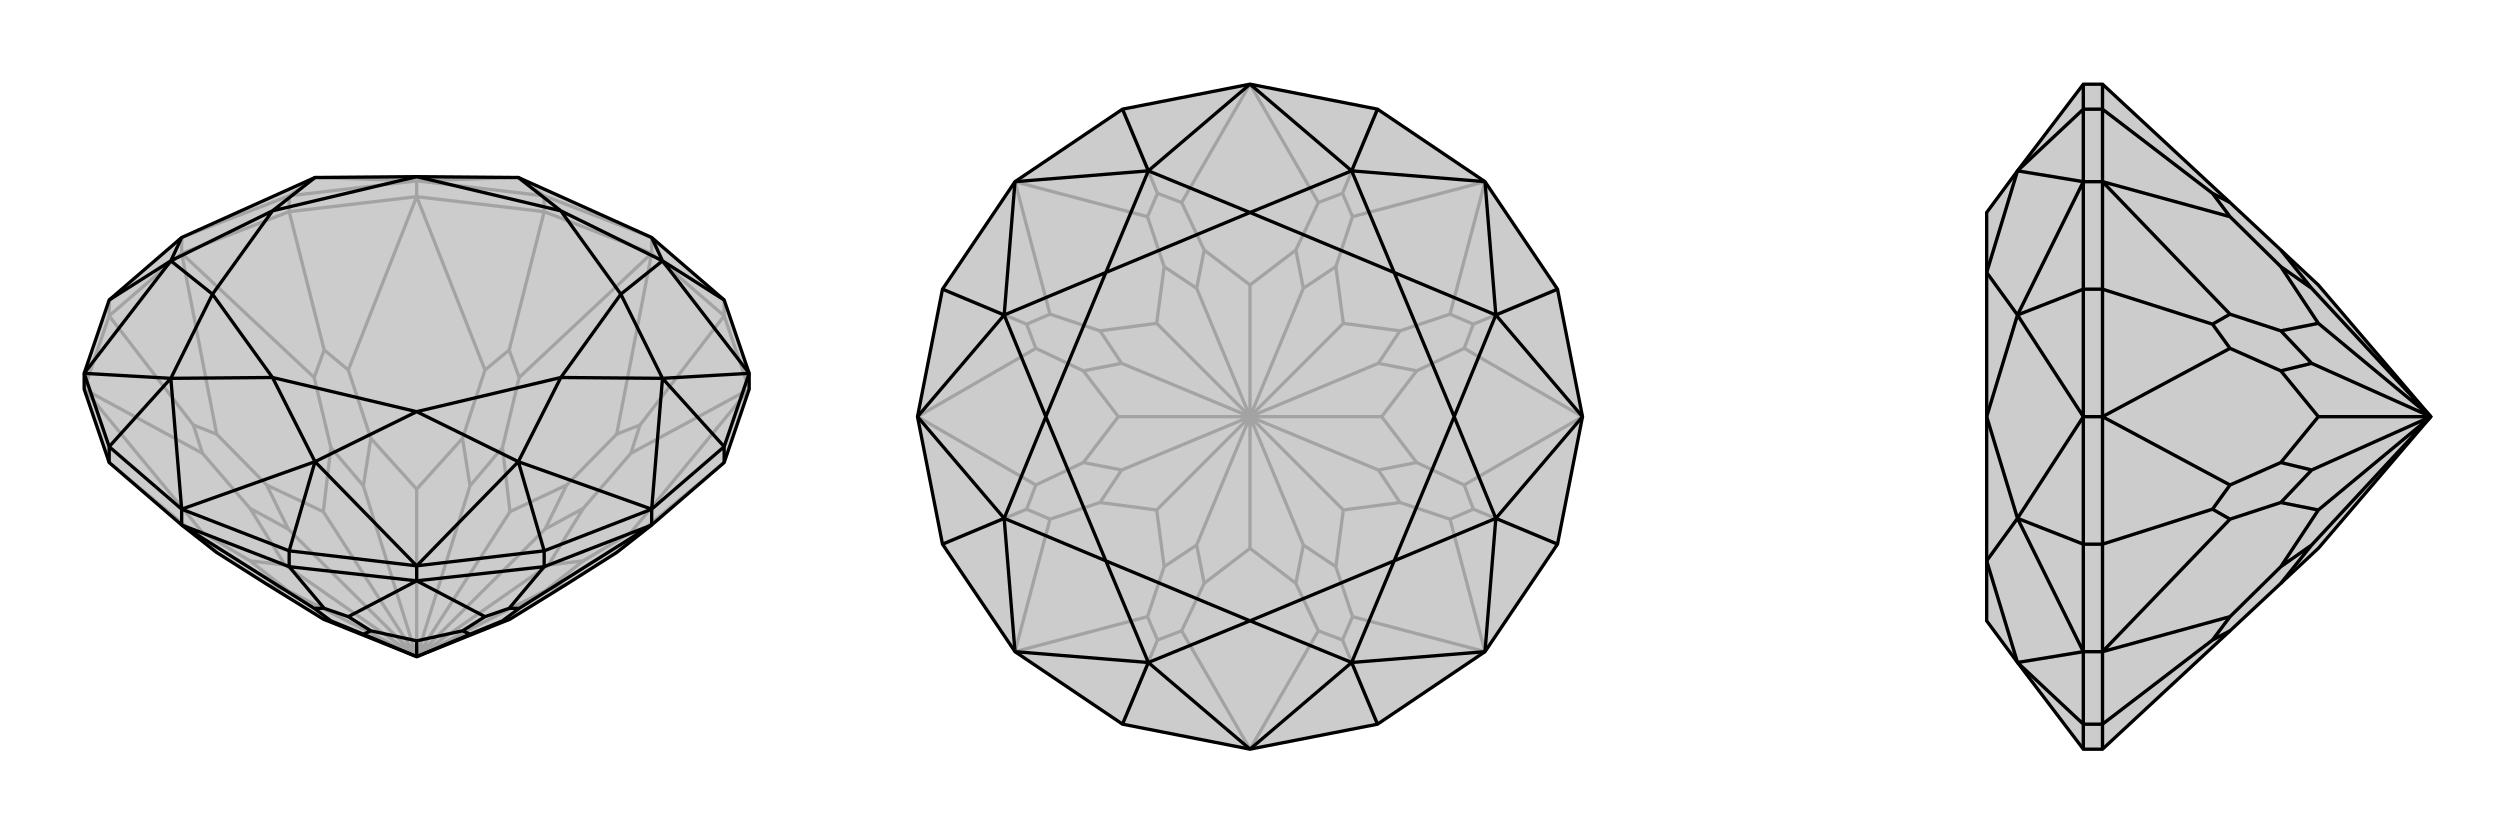 <svg xmlns="http://www.w3.org/2000/svg" viewBox="0 0 3000 1000">
    <g stroke="currentColor" stroke-width="4" fill="none" transform="translate(0 -52)">
        <path fill="currentColor" stroke="none" fill-opacity=".2" d="M131,607L218,682L260,715L320,753L388,795L500,840L612,795L680,753L740,715L782,682L869,607L899,519L899,500L869,412L782,337L622,265L500,264L378,265L218,337L131,412L101,500L101,519z" />
<path stroke-opacity=".2" d="M500,288L500,269M347,306L347,287M218,356L218,337M131,431L131,412M869,431L869,412M653,306L653,287M782,356L782,337M500,288L653,306M500,288L347,306M347,306L218,356M347,306L389,472M218,356L131,431M131,431L101,519M131,431L232,562M131,607L232,691M869,607L768,691M899,519L869,431M869,431L782,356M869,431L768,562M653,306L782,356M653,306L611,472M899,519L757,691M899,519L757,596M782,356L740,573M782,356L623,505M500,288L582,496M500,288L418,496M218,356L377,505M218,356L260,573M101,519L243,596M101,519L243,691M658,730L700,725M500,840L654,761M658,730L700,662M500,840L658,730M612,666L680,634M500,840L654,687M612,666L603,589M500,840L612,666M500,639L555,578M500,840L564,635M500,639L445,578M500,840L500,639M388,666L397,589M500,840L436,635M388,666L320,634M500,840L388,666M342,730L300,662M500,840L346,687M342,730L300,725M500,840L346,761M500,840L342,730M768,691L740,715M768,691L757,691M757,691L700,725M680,753L654,761M700,725L654,761M768,562L757,596M768,562L740,573M757,596L700,662M740,573L680,634M700,662L654,687M680,634L654,687M611,472L582,496M611,472L623,505M623,505L603,589M582,496L555,578M603,589L564,635M555,578L564,635M389,472L418,496M389,472L377,505M418,496L445,578M377,505L397,589M445,578L436,635M397,589L436,635M232,562L260,573M232,562L243,596M260,573L320,634M243,596L300,662M320,634L346,687M300,662L346,687M232,691L243,691M232,691L260,715M243,691L300,725M320,753L346,761M300,725L346,761M347,287L218,337M347,287L500,269M347,287L378,265M500,269L653,287M653,287L782,337M653,287L622,265M500,269L378,265M500,269L622,265" />
<path d="M131,607L218,682L260,715L320,753L388,795L500,840L612,795L680,753L740,715L782,682L869,607L899,519L899,500L869,412L782,337L622,265L500,264L378,265L218,337L131,412L101,500L101,519z" />
<path d="M131,607L131,588M218,682L218,663M347,732L347,713M500,749L500,731M653,732L653,713M782,682L782,663M869,607L869,588M218,682L347,732M347,732L500,749M347,732L389,782M500,749L653,732M653,732L782,682M653,732L611,782M218,682L377,782M500,749L418,792M500,749L582,792M782,682L623,782M388,795L397,797M500,821L445,809M500,840L436,813M500,821L555,809M500,821L500,840M612,795L603,797M500,840L564,813M389,782L377,782M389,782L418,792M377,782L397,797M418,792L445,809M397,797L436,813M445,809L436,813M611,782L582,792M611,782L623,782M582,792L555,809M623,782L603,797M555,809L564,813M603,797L564,813M347,713L218,663M131,588L218,663M131,588L101,500M131,588L205,506M131,412L205,365M869,412L795,365M899,500L869,588M869,588L782,663M869,588L795,506M653,713L782,663M653,713L500,731M653,713L622,606M347,713L500,731M347,713L378,606M218,663L378,606M218,663L205,506M101,500L205,506M101,500L205,365M218,337L205,365M782,337L795,365M899,500L795,365M899,500L795,506M782,663L795,506M782,663L622,606M500,731L622,606M500,731L378,606M205,506L327,505M205,506L255,405M205,365L255,405M205,365L327,305M378,265L327,305M622,265L673,305M795,365L673,305M795,365L745,405M795,506L745,405M795,506L673,505M622,606L673,505M622,606L500,546M378,606L327,505M378,606L500,546M255,405L327,505M255,405L327,305M327,305L500,264M500,264L673,305M673,305L745,405M745,405L673,505M673,505L500,546M327,505L500,546" />
    </g>
    <g stroke="currentColor" stroke-width="4" fill="none" transform="translate(1000 0)">
        <path fill="currentColor" stroke="none" fill-opacity=".2" d="M500,899L347,869L218,782L131,653L101,500L131,347L218,218L347,131L500,101L653,131L782,218L869,347L899,500L869,653L782,782L653,869z" />
<path stroke-opacity=".2" d="M131,347L232,389M131,653L232,611M347,869L389,768M653,869L611,768M869,653L768,611M869,347L768,389M653,131L611,232M347,131L389,232M500,899L418,757M500,899L582,757M782,782L623,740M782,782L740,623M899,500L757,582M899,500L757,418M782,218L740,377M782,218L623,260M500,101L582,243M500,101L418,243M218,218L377,260M218,218L260,377M101,500L243,418M101,500L243,582M218,782L260,623M218,782L377,740M500,658L445,700M500,658L555,700M500,658L500,500M612,612L603,680M500,500L564,654M612,612L680,603M612,612L500,500M658,500L700,555M500,500L654,564M658,500L700,445M500,500L658,500M612,388L680,397M500,500L654,436M612,388L603,320M500,500L612,388M500,342L555,300M500,500L564,346M500,342L445,300M500,500L500,342M388,388L397,320M500,500L436,346M388,388L320,397M500,500L388,388M342,500L300,445M500,500L346,436M342,500L300,555M500,500L342,500M388,612L320,603M500,500L346,564M388,612L397,680M500,500L436,654M500,500L388,612M611,768L582,757M611,768L623,740M582,757L555,700M623,740L603,680M555,700L564,654M603,680L564,654M768,611L740,623M768,611L757,582M740,623L680,603M757,582L700,555M680,603L654,564M700,555L654,564M768,389L757,418M768,389L740,377M757,418L700,445M740,377L680,397M700,445L654,436M680,397L654,436M611,232L623,260M611,232L582,243M623,260L603,320M582,243L555,300M603,320L564,346M555,300L564,346M389,232L377,260M389,232L418,243M418,243L445,300M377,260L397,320M445,300L436,346M397,320L436,346M232,389L260,377M232,389L243,418M260,377L320,397M243,418L300,445M320,397L346,436M300,445L346,436M232,611L243,582M232,611L260,623M243,582L300,555M260,623L320,603M300,555L346,564M320,603L346,564M389,768L377,740M389,768L418,757M418,757L445,700M377,740L397,680M445,700L436,654M397,680L436,654" />
<path d="M500,899L347,869L218,782L131,653L101,500L131,347L218,218L347,131L500,101L653,131L782,218L869,347L899,500L869,653L782,782L653,869z" />
<path d="M347,869L378,795M131,653L205,622M131,347L205,378M347,131L378,205M653,131L622,205M869,347L795,378M869,653L795,622M653,869L622,795M500,899L622,795M500,899L378,795M218,782L378,795M218,782L205,622M101,500L205,622M101,500L205,378M218,218L205,378M218,218L378,205M500,101L378,205M500,101L622,205M782,218L622,205M782,218L795,378M899,500L795,378M899,500L795,622M782,782L795,622M782,782L622,795M378,795L500,745M378,795L327,673M205,622L327,673M205,622L255,500M205,378L255,500M205,378L327,327M378,205L327,327M378,205L500,255M622,205L500,255M622,205L673,327M795,378L673,327M795,378L745,500M795,622L745,500M795,622L673,673M622,795L500,745M622,795L673,673M327,673L500,745M327,673L255,500M255,500L327,327M327,327L500,255M500,255L673,327M673,327L745,500M745,500L673,673M500,745L673,673" />
    </g>
    <g stroke="currentColor" stroke-width="4" fill="none" transform="translate(2000 0)">
        <path fill="currentColor" stroke="none" fill-opacity=".2" d="M676,757L737,700L782,658L917,500L782,342L737,300L676,243L523,101L500,101L421,205L384,255L384,327L384,500L384,673L384,745L421,795L500,899L523,899z" />
<path stroke-opacity=".2" d="M523,218L500,218M523,347L500,347M523,500L500,500M523,653L500,653M523,782L500,782M523,869L500,869M523,131L500,131M523,218L523,131M523,218L523,347M523,347L523,500M523,347L655,389M523,500L523,653M523,653L523,782M523,653L655,611M523,782L523,869M523,869L523,899M523,869L655,768M523,131L523,101M523,131L655,232M523,218L676,260M523,218L676,377M523,500L676,418M523,500L676,582M523,782L676,623M523,782L676,740M782,388L737,320M917,500L774,346M782,388L737,397M917,500L782,388M782,500L737,445M917,500L774,436M782,500L737,555M917,500L782,500M782,612L737,603M917,500L774,564M782,612L737,680M917,500L774,654M917,500L782,612M655,232L676,260M655,232L676,243M676,260L737,320M737,300L774,346M737,320L774,346M655,389L676,377M655,389L676,418M676,377L737,397M676,418L737,445M737,397L774,436M737,445L774,436M655,611L676,582M655,611L676,623M676,582L737,555M676,623L737,603M737,555L774,564M737,603L774,564M655,768L676,740M655,768L676,757M676,740L737,680M737,700L774,654M737,680L774,654M500,869L500,899M500,869L500,782M500,869L421,795M500,782L500,653M500,653L500,500M500,653L421,622M500,347L500,500M500,347L500,218M500,347L421,378M500,218L500,131M500,131L500,101M500,131L421,205M500,782L421,795M500,782L421,622M500,500L421,622M500,500L421,378M500,218L421,378M500,218L421,205M421,795L384,673M421,622L384,673M421,622L384,500M421,378L384,500M421,378L384,327M421,205L384,327" />
<path d="M676,757L737,700L782,658L917,500L782,342L737,300L676,243L523,101L500,101L421,205L384,255L384,327L384,500L384,673L384,745L421,795L500,899L523,899z" />
<path d="M523,869L500,869M523,782L500,782M523,653L500,653M523,500L500,500M523,347L500,347M523,218L500,218M523,131L500,131M523,899L523,869M523,869L523,782M523,869L655,768M523,782L523,653M523,653L523,500M523,653L655,611M523,500L523,347M523,347L523,218M523,347L655,389M523,218L523,131M523,131L523,101M523,131L655,232M523,782L676,740M523,782L676,623M523,500L676,582M523,500L676,418M523,218L676,377M523,218L676,260M782,612L737,680M917,500L774,654M782,612L737,603M782,612L917,500M782,500L737,555M917,500L774,564M782,500L737,445M917,500L782,500M782,388L737,397M917,500L774,436M782,388L737,320M917,500L782,388M917,500L774,346M655,768L676,757M655,768L676,740M676,740L737,680M737,700L774,654M737,680L774,654M655,611L676,623M655,611L676,582M676,623L737,603M676,582L737,555M737,603L774,564M737,555L774,564M655,389L676,418M655,389L676,377M676,418L737,445M676,377L737,397M737,445L774,436M737,397L774,436M655,232L676,260M655,232L676,243M676,260L737,320M737,320L774,346M737,300L774,346M500,869L500,899M500,131L500,101M500,131L500,218M500,131L421,205M500,218L500,347M500,347L500,500M500,347L421,378M500,653L500,500M500,653L500,782M500,653L421,622M500,869L500,782M500,869L421,795M500,218L421,205M500,218L421,378M500,500L421,378M500,500L421,622M500,782L421,622M500,782L421,795M421,205L384,327M421,378L384,327M421,378L384,500M421,622L384,500M421,622L384,673M421,795L384,673" />
    </g>
</svg>
